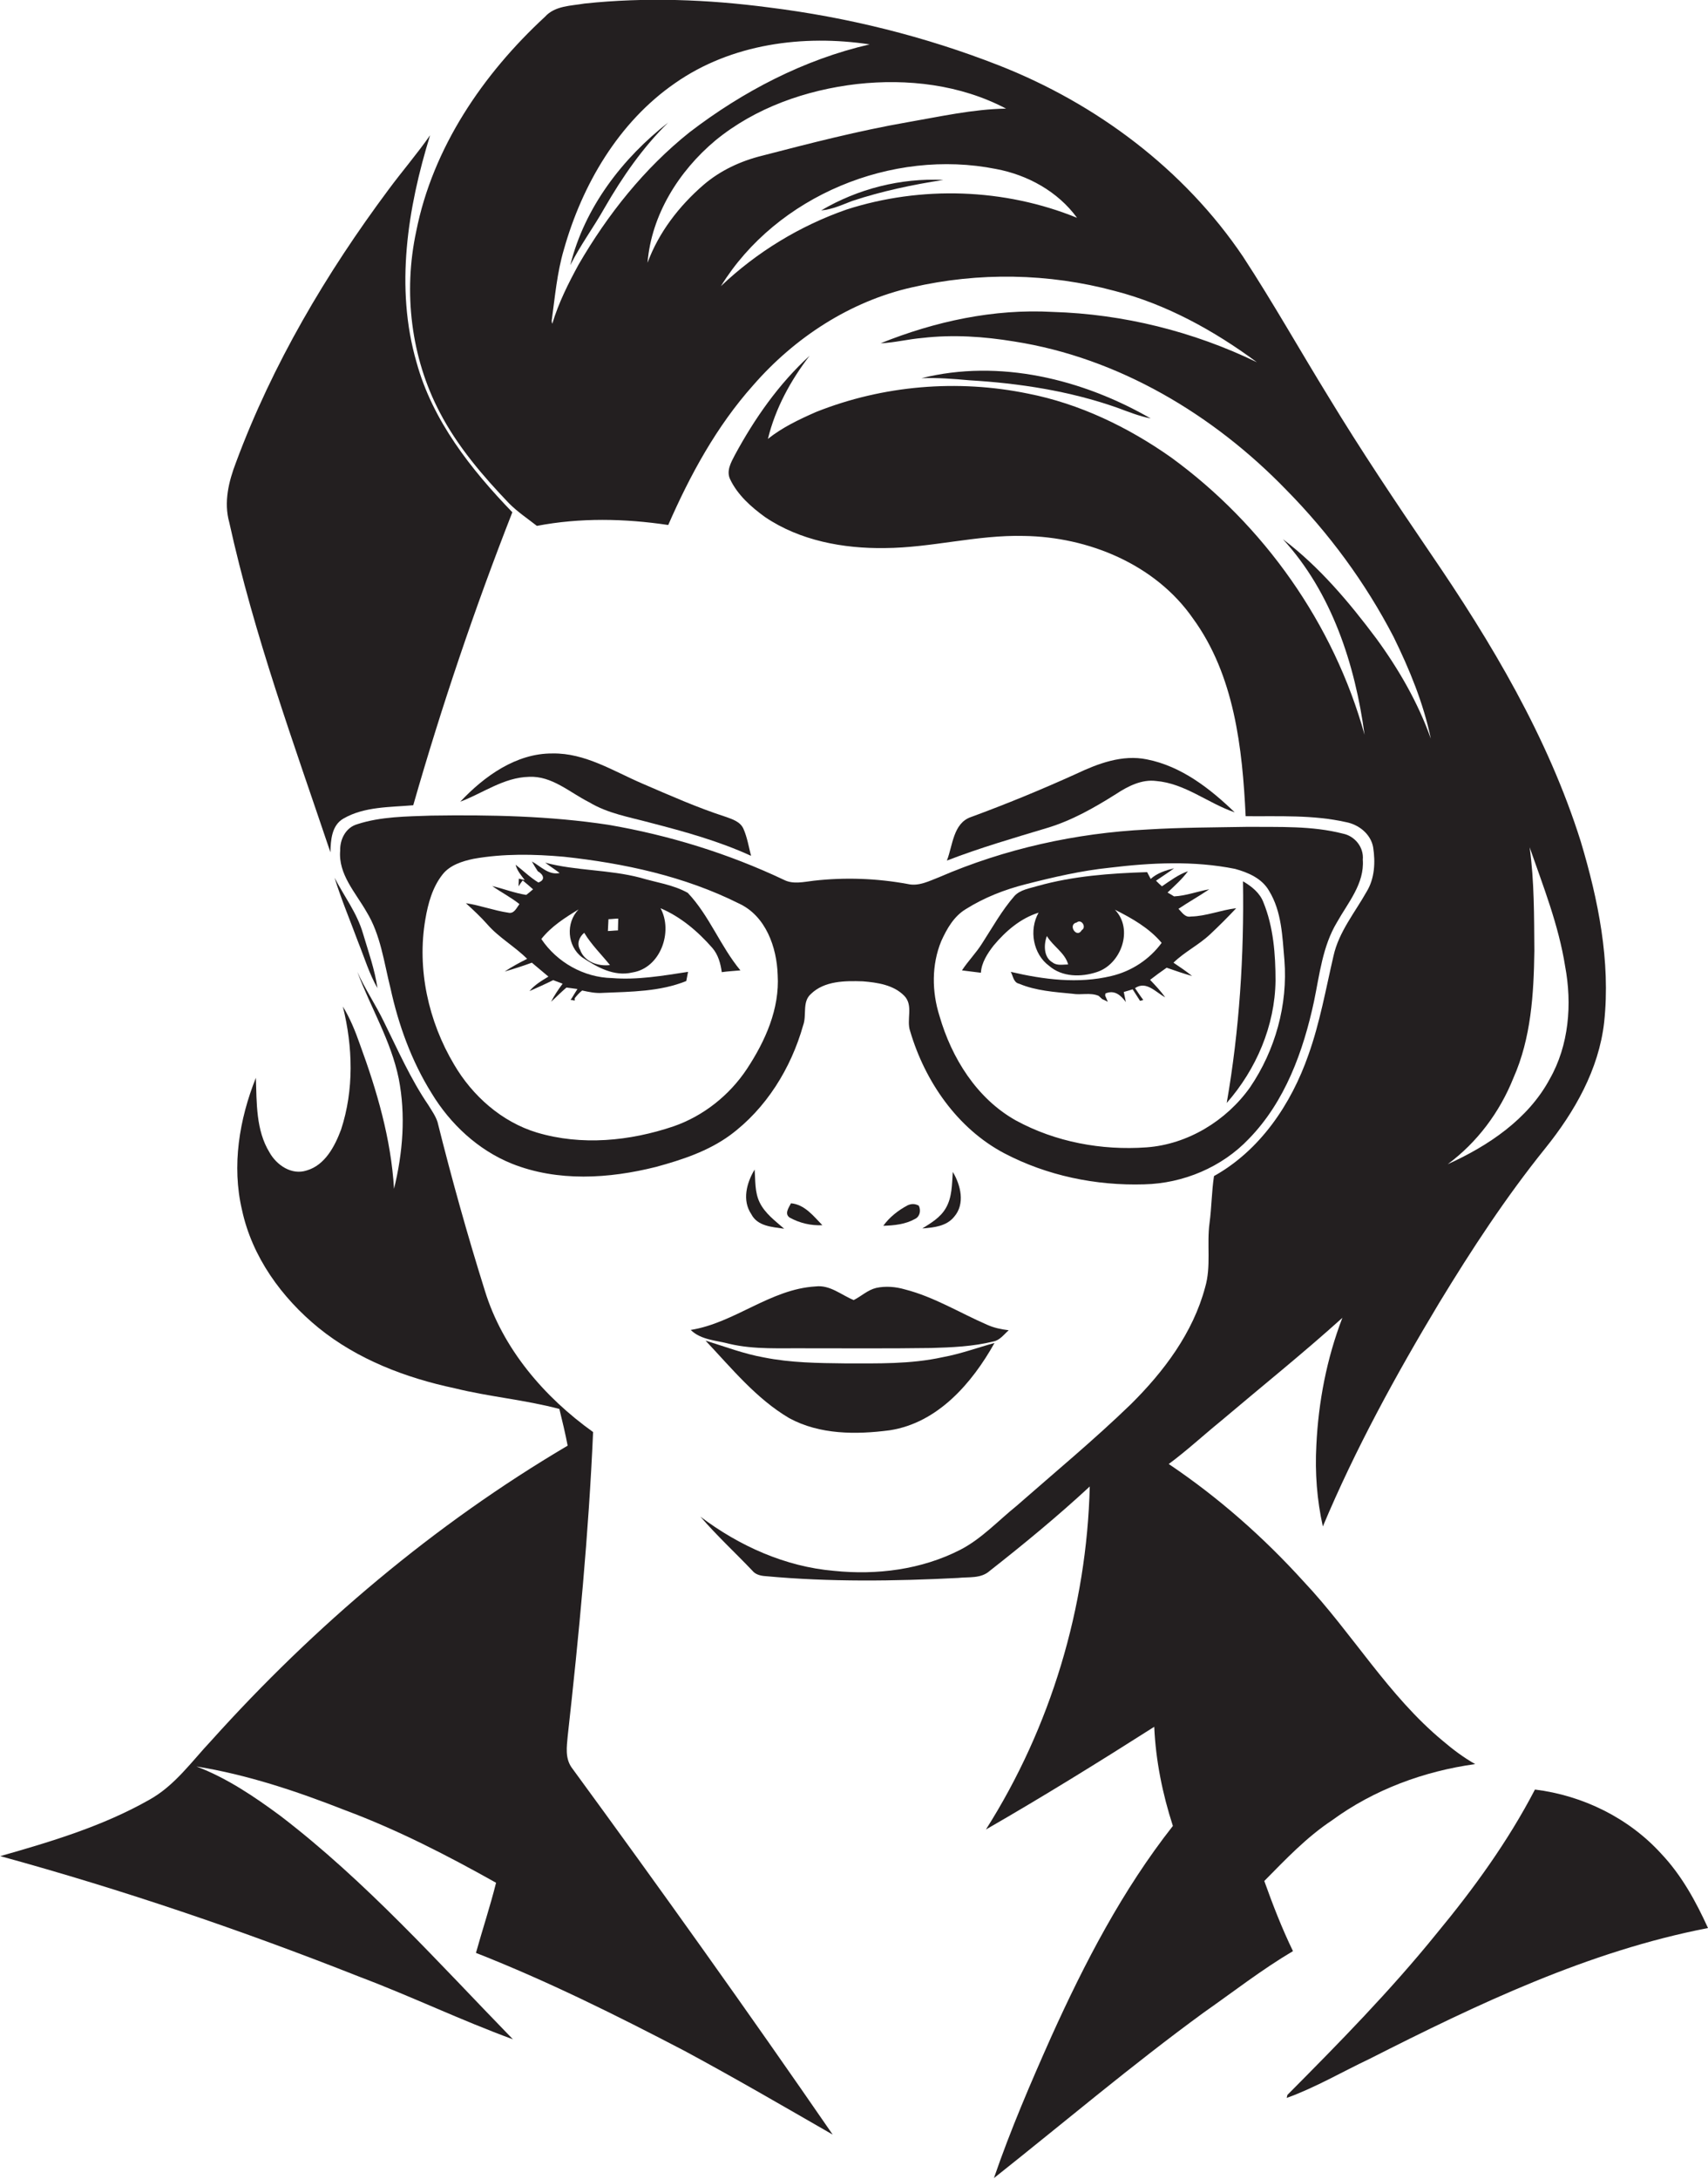 <?xml version="1.0" encoding="utf-8"?>
<!-- Generator: Adobe Illustrator 19.2.0, SVG Export Plug-In . SVG Version: 6.00 Build 0)  -->
<svg version="1.1" id="Layer_1" xmlns="http://www.w3.org/2000/svg" xmlns:xlink="http://www.w3.org/1999/xlink" x="0px" y="0px"
	 viewBox="0 0 577.4 736.3" enable-background="new 0 0 577.4 736.3" xml:space="preserve">
<g>
	<path fill="#231F20" d="M427.4,635.6c7.2-7.3,14.3-14.8,22.9-20.5c14.2-10.4,31.1-16.6,48.4-19c-3.9-2.2-7.5-4.9-10.9-7.8
		c-18.5-15.3-30.7-36.5-47.1-53.9c-13.6-15-28.8-28.4-45.6-39.7c6.1-4.5,11.7-9.7,17.6-14.5c13.7-11.6,27.8-22.9,41.1-34.9
		c-5.3,13.8-8.1,28.4-8.8,43.1c-0.5,9.2,0.2,18.5,2.2,27.4c11-26.2,24.7-51.2,39.3-75.5c11-18.1,22.6-35.8,35.9-52.3
		c9.9-12.3,18.1-26.6,19.9-42.6c2.2-20.6-2-41.3-7.9-61c-11.1-35.3-30.2-67.3-51-97.7c-11.7-17.2-23.3-34.5-34.1-52.3
		c-9.8-15.9-18.9-32.1-29.1-47.7c-19.9-29.5-49.6-51.7-82.5-64.6c-25-9.8-51.3-16.3-77.9-19.6c-20.6-2.7-41.5-3.5-62.2-1.3
		c-4.6,0.8-10,0.7-13.4,4.5c-20.9,19.3-37.9,44.2-43.5,72.5c-4.4,20.5-1.8,42.6,8,61.2c6,11.5,14.5,21.4,23.4,30.7
		c2.9,2.9,6.2,5.1,9.4,7.6c14.6-2.8,29.7-2.5,44.4-0.3c7.4-16.9,16.3-33.3,28.7-47.2c14-16.1,32.8-28.4,53.7-33.1
		c22.5-5.2,46.2-4.8,68.5,1.2c17.5,4.5,33.6,13.4,48.1,24.1c-21.5-10.4-45.2-16.3-69.1-17c-19.9-1.1-39.7,3.2-58.1,10.6
		c4.7-0.2,9.3-1.4,14.1-1.8c10.4-1.2,20.8-0.5,31.1,1.2c35.2,5.5,67.3,24.7,91.9,50.1c14.5,14.7,26.8,31.4,36.3,49.7
		c5.4,11,10.1,22.4,12.6,34.4c-4.3-12.1-10.8-23.4-18.4-33.8c-9.2-12.3-19.3-24.3-31.6-33.6c16.5,18,24.4,42.3,27.6,66.1
		c-10.4-37.5-34.1-71-65.5-93.8c-14.5-10.2-30.9-18.1-48.3-21.5c-23.8-4.9-49-2.8-71.6,6.2c-5.7,2.5-11.4,5.2-16.3,9.1
		c2.5-10.3,7.7-19.8,14.1-28.1c-10.4,9.5-18.6,21.2-25.3,33.6c-1.3,2.5-2.9,5.3-1.6,8.1c2.5,5.3,7.1,9.4,11.8,12.8
		c11.8,8,26.5,10.7,40.5,10.5c15.8-0.1,31.2-4.5,47-4.1c21.8,0.3,44.5,9.6,57.2,27.9c14,19.2,16.7,43.8,17.8,66.8
		c11.3,0.1,22.8-0.5,33.9,2c4.3,0.8,8.4,4,9.2,8.5c0.8,5.1,0.5,10.6-2.2,15c-4,7.1-9.4,13.6-11.2,21.7c-2.6,11.2-4.6,22.6-8.5,33.5
		c-5.8,16.6-16.3,32.2-31.9,40.9c-0.8,5.3-0.8,10.6-1.5,15.8c-1,7.3,0.6,14.7-1.5,21.8c-4.1,15.4-14,28.5-25.1,39.5
		c-12.4,12-25.7,23-38.7,34.4c-6.2,5-11.8,11.1-19,14.8c-13.1,6.7-28.2,8.6-42.7,7.1c-16.4-1.4-32-8.4-45.1-18.3
		c5.5,6.4,11.7,12.1,17.5,18.2c1.1,1.4,2.9,1.8,4.6,1.9c21.6,2,43.4,1.7,65,0.6c3.6-0.4,7.7,0.3,10.7-2.4
		c11.6-9.1,23-18.5,33.8-28.5c-1,40.8-13.2,81.4-35.1,115.9c19.3-11.1,38.2-22.8,56.9-34.7c0.5,11.4,2.8,22.7,6.3,33.5
		c-17,21.6-29.8,46.2-41.1,71.2c-7,15.7-13.8,31.5-19.4,47.8c23.6-18.7,46.6-38.2,71-56c10-7,19.6-14.5,30.1-20.7
		C433.4,651.7,430.3,643.7,427.4,635.6z M511.6,364.3c6-13.5,6.9-28.4,7.1-43c-0.1-11.7,0-23.4-1.6-35c4.6,13.2,9.8,26.3,12,40.2
		c2.4,12.8,1.3,26.7-5.2,38.1c-7.3,13.6-20.8,22.6-34.5,28.8C499.4,386,507,375.8,511.6,364.3z M195.6,89.4c-3.5,6.4-6.8,13-8.9,20
		c-0.1-0.2-0.2-0.7-0.2-1c1.1-8,1.8-16.2,4.1-24c6.2-22,18.5-43.1,37.6-56.3C247.2,14.8,271.5,11.6,294,15
		c-22.2,5.1-42.9,15.9-60.9,29.7C217.8,56.9,205.4,72.5,195.6,89.4z M218.9,88.8c1.3-16.2,10.6-31,22.9-41.3
		c13.5-11.1,30.7-17.1,47.9-19.1c17.1-1.9,35,0.2,50.4,8.3c-11.3,0.2-22.3,2.7-33.3,4.6c-16.6,2.9-32.9,7.1-49.1,11.3
		c-7.3,1.8-14.2,5-19.9,9.9C229.6,69.6,222.7,78.5,218.9,88.8z M286.2,70.8c-15.8,5.5-30.4,14.4-42.5,25.9
		c18.9-30.6,57.9-46.6,93-39.6c10.7,2,20.9,7.6,27.4,16.5C339.5,63.6,311.4,62.7,286.2,70.8z"/>
	<path fill="#231F20" d="M111.7,288c0.1-4.1,0.4-9.1,4.4-11.4c7.1-4.1,15.7-3.8,23.6-4.5c9.6-33.5,20.8-66.6,33.5-99
		c-14-14.5-27-31-32.4-50.7c-7.3-25.2-3-52.1,4.6-76.7C141,52,136,57.8,131.4,64c-21.1,28.3-39.3,59.1-51.6,92.2
		c-2.5,6.5-4.2,13.5-2.3,20.3C85.9,214.6,99.3,251.2,111.7,288z"/>
	<path fill="#231F20" d="M245.3,276c-9.6-3.1-18.8-7.2-28.1-11.2c-9.8-4.2-19.4-10.4-30.4-10.2c-12.3-0.1-23.1,7.7-31.2,16.3
		c7.7-2.9,14.7-8.2,23.2-8.4c7.8-0.4,13.8,5.3,20.4,8.6c6.3,3.8,13.6,5,20.6,6.9c11.6,3,23.2,6.2,34.1,11.2
		c-0.8-3.1-1.3-6.3-2.6-9.2C250.2,277.6,247.5,276.8,245.3,276z"/>
	<path fill="#231F20" d="M390.8,263.9c9.8,0.8,17.5,7.5,26.6,10.6c-8.3-8-18-15.6-29.7-17.9c-8.3-1.7-16.5,1.4-23.9,4.9
		c-11.7,5.3-23.6,10.2-35.6,14.6c-6,2.1-6.1,9.6-8.1,14.7c11.1-4.3,22.5-7.6,33.8-11c8.4-2.5,16.1-6.9,23.4-11.5
		C381.4,265.6,386,263.3,390.8,263.9z"/>
	<path fill="#231F20" d="M306.8,298.7c-10.4-1.9-21.1-2.3-31.7-1.1c-3.4,0.4-7,1.3-10.1-0.3c-18.8-8.9-38.9-15.1-59.4-18.6
		c-19.8-3-39.8-3.4-59.8-3.1c-8.4,0.3-17,0.3-25,2.9c-3.9,1.1-5.9,5.1-5.8,8.9c-0.7,8,5.2,14.2,8.9,20.7c4.8,7.8,5.9,17.1,8.1,25.8
		c2.7,12.4,7.1,24.6,13.9,35.5c6.3,10.4,15.7,19.2,27.1,23.8c15.5,6.2,32.9,5.1,48.8,1.1c8.8-2.4,17.6-5.3,25-10.7
		c12.2-9,20.6-22.6,24.7-37.1c1.3-3.5-0.4-7.9,2.6-10.6c4.6-4.5,11.6-4.5,17.6-4.3c4.9,0.4,10.4,1.2,14,4.9c3.2,3.3,0.6,8.1,2,12
		c5,16.9,15.9,32.8,31.8,41.2c14.5,7.6,31,11,47.3,10.5c13.2-0.3,26.3-5.8,35.4-15.4c12.2-12.5,18.4-29.6,22-46.4
		c1.9-9.1,2.9-18.7,7.8-26.8c3.7-6.6,9.3-13,8.7-21.1c0.4-4.2-2.7-8-6.7-8.8c-10.5-2.7-21.4-2.2-32.2-2.3c-11.3,0.2-22.7,0.2-34,0.9
		c-24.1,1.2-48.1,6.5-70.3,16.1C314.1,297.7,310.6,299.6,306.8,298.7z M252.5,361.2c-5.9,8.9-14.7,15.9-24.8,19.4
		c-14.8,5-31.1,6.6-46.2,2.1c-11.9-3.6-21.8-12.4-28-23c-8.7-14.6-12.6-32.3-9.7-49.1c0.9-5.3,2.4-10.8,5.8-15.1
		c2.5-3.2,6.7-4.5,10.5-5.3c10.1-1.8,20.4-1.6,30.5-0.7c20.4,2.2,40.8,6.6,59.2,15.8c9.1,4.2,12.8,14.8,13.1,24.1
		C263.6,340.9,258.7,351.8,252.5,361.2z M326.5,307.2c6.2-3.9,13.1-6.6,20.2-8.4c9.4-2.4,18.8-4.6,28.5-5.6
		c14-1.7,28.4-2.4,42.3,0.4c4.4,1.2,9.1,3.2,11.5,7.4c4.3,7,4.5,15.4,5.2,23.4c1.2,15.1-3.1,30.5-11.6,43c-8,11.3-21.1,19.3-35,20.3
		c-15.2,1.1-30.8-1.8-44.2-9.1c-13.2-7.4-21.7-21.1-25.8-35.3c-2.6-8.2-2.7-17.3,0.6-25.3C320.1,313.8,322.5,309.6,326.5,307.2z"/>
	<path fill="#231F20" d="M216.5,296.6c-10.6-2.8-21.7-2.3-32.2-5.1c1.6,1.2,3.3,2.3,4.9,3.5c-3.8,0.8-6.4-2.3-9.4-3.9
		c0.6,1.1,1.3,2.2,2,3.3c1.8,1,2.8,2.9,0.2,3.8c-2.8-1.7-5.1-4-7.7-6c0.5,2,1.9,3.6,3.1,5.2l-2-0.5c0,0.6-0.1,1.9-0.1,2.6
		c0.3-0.5,1-1.5,1.4-2c1.2,1,2.4,2,3.5,3c-0.8,0.7-1.5,1.3-2.3,1.9c-3.9-0.6-7.7-2.1-11.5-3c3,2.1,6.3,3.8,9.2,6.1
		c-1,1.3-1.8,3.4-3.8,2.9c-4.8-0.7-9.5-2.5-14.3-3.2c2.5,2.3,5,4.6,7.2,7.1c3.9,4.5,9.3,7.5,13.5,11.7c-2.6,1.3-5.2,2.7-7.6,4.3
		c3.1-0.9,6.2-1.9,9.2-3c1.9,1.6,3.7,3.1,5.6,4.7c-2.3,1.4-4.7,2.8-6.4,4.9c2.7-1.2,5.4-2.4,8-3.7c1.1,0.4,2.1,0.8,3.2,1.2
		c-1.4,1.9-2.8,3.9-3.9,6.1c1.8-1.6,3.4-3.3,5.2-4.8c0.9,0.1,2.8,0.4,3.7,0.5c-0.8,1.2-1.5,2.5-2.3,3.7c0.3,0,1,0.1,1.4,0.2l0-0.8
		c0.7-0.9,1.5-1.8,2.5-2.6c2.3,0.5,4.6,1,7,0.8c9.5-0.4,19.3-0.4,28.2-4c0.2-1,0.4-2.1,0.6-3.1c-8.5,1.3-17.1,2.8-25.7,2.1
		c-9.5-0.2-18.6-5.3-23.9-13.2c3.4-4.3,8-7.2,12.6-10c-4.4,4.5-3.9,12.4,1.2,16.2c5,3.3,10.8,6.6,17,5.1c9.5-1.5,13.8-13.8,9.5-21.7
		c6.8,2.9,12.6,7.8,17.5,13.4c2,2.3,2.8,5.3,3.2,8.2c2.1-0.3,4.2-0.4,6.3-0.6c-6.8-8.2-10.5-18.5-17.8-26.2
		C227.5,298.9,221.8,298.2,216.5,296.6z M196.1,320.9c-1.2-2-0.3-4.3,1.4-5.7c2.4,4,5.8,7.3,8.7,10.9
		C202.2,326.6,197.5,325,196.1,320.9z M208.9,314.4c-0.9,0-2.6,0.2-3.4,0.2c0.1-1.3,0.1-2.7,0.2-4c0.8,0,2.5-0.2,3.3-0.2
		C209,311.7,208.9,313,208.9,314.4z"/>
	<path fill="#231F20" d="M335.9,319.5c4.1-4.9,9.1-9.2,15.2-11.1c-3.3,5.8-1.9,14,3.6,18c4.4,3.8,10.8,3.8,16,2.1
		c8.3-2.6,12.6-14.5,6.2-21.1c5.8,2.9,11.6,6.2,15.8,11.2c-4.1,5.6-10.2,9.6-17,11.2c-11.2,2.7-22.9,1.2-34-1.4
		c0.8,1.4,0.9,3.6,2.8,4c5.7,2.4,12,2.8,18.1,3.4c2.9,0.5,6-0.5,8.8,0.7c0.3,0.3,0.9,0.8,1.2,1.1c0.5,0.2,1.5,0.7,1.9,0.9
		c-0.2-0.5-0.7-1.6-0.9-2.1l0.1-0.7c3.1-1.3,5.2,0.6,6.9,2.9c-0.2-1.1-0.5-2.3-0.7-3.4c0.8-0.2,2.3-0.7,3-0.9
		c0.8,1.3,1.7,2.6,2.5,3.9c0.3-0.1,0.8-0.2,1.1-0.3c-1-1.3-1.9-2.7-2.8-4c3.8-2.6,7,1.4,10.2,3.1c-1.5-2.1-3.3-4-5.1-5.9
		c1.8-1.4,3.7-2.8,5.6-4.1c2.9,1,5.7,2,8.6,2.8c-2-1.6-4.2-3.1-6.3-4.5c3.8-3.7,8.6-6,12.4-9.6c3-2.8,6-5.8,8.8-8.8
		c-5.2,0.6-10.1,2.7-15.3,2.8c-2,0.4-3-1.4-4.2-2.6c3.4-2.3,7-4.3,10.4-6.6c-4,0.7-7.8,2.2-11.9,2.4c-0.5-0.3-1.6-1-2.2-1.3
		c2.4-2.3,4.9-4.5,6.9-7.2c-3.2,1.1-6,3.2-8.8,5.1c-0.7-0.6-1.4-1.3-2-1.9c2-1.4,4.1-2.7,6.1-4.2c-2.8,0.7-5.7,1.6-7.9,3.6
		c-0.4-0.8-0.8-1.5-1.2-2.3c-12.5,0.4-25,1.3-37.1,4.7c-2.6,0.8-5.7,1.2-7.7,3.3c-4.3,4.9-7.5,10.7-11,16.1c-2,3.2-4.7,5.9-6.8,9.1
		c2.1,0.3,4.2,0.5,6.4,0.8C331.8,325.3,333.8,322.2,335.9,319.5z M364,311.7c1.6-1.3,3.4,1.6,1.7,2.6
		C364,317.3,360.8,312.4,364,311.7z M353.9,316.3c2.1,3.5,6.1,5.6,7.2,9.6c-1.8,0-3.8,0.5-5.3-0.7
		C352.8,323.5,352.8,319.2,353.9,316.3z"/>
	<path fill="#231F20" d="M113.1,296.6c2.3,7.4,5.3,14.5,8,21.8c2.1,5.2,3.7,10.6,6.5,15.5c-0.9-6.3-3.1-12.4-4.9-18.5
		C120.7,308.5,116.3,302.8,113.1,296.6z"/>
	<path fill="#231F20" d="M414.7,372.7c10-11.4,16.3-26.1,16.5-41.3c0-8.9-0.7-18.2-4.1-26.5c-1.2-3.2-4-5.4-6.9-7.1
		C420.6,322.8,419,348,414.7,372.7z"/>
	<path fill="#231F20" d="M191.9,586.8c3.8-34.2,7.1-68.5,8.6-102.9c-16.5-11.8-30.6-28.2-36.6-47.8c-5.9-18.8-11.2-37.8-16-57
		c-0.7-2.1-2-3.9-3.1-5.7c-6-8.8-10.3-18.6-15-28.1c-2.8-5.8-6.4-11.1-9-16.9c4.5,12.1,11.4,23.3,14,36.1c2.4,12.3,1.4,25-1.6,37.2
		c-1-16.9-5.8-33.2-11.6-49c-1.5-4.3-3.3-8.7-5.7-12.6c3.4,13.6,3.8,28.2-0.6,41.6c-2.1,5.6-5.4,12-11.6,13.8
		c-5.1,1.7-10.2-1.8-12.6-6.1c-4.6-7.5-4.3-16.7-4.6-25.2c-5.6,14-8.2,29.7-4.7,44.6c3.4,15.9,13.4,29.7,25.9,39.9
		c13.2,10.7,29.5,16.9,46,20.4c11.7,2.9,23.8,3.9,35.4,7c1,4.1,2,8.2,2.8,12.4c-45.1,26.6-85.5,60.8-120.5,99.7
		c-6.6,7-12.3,15.2-21,20c-15.7,8.9-33.1,14.1-50.3,19c41.2,11.3,81.8,25.1,121.5,40.8c17.5,6.6,34.3,14.7,51.8,21.1
		c-25.3-26-49.6-53.3-78.6-75.5c-8.8-6.5-18.1-12.8-28.4-16.7c17.3,2.8,34,8.4,50.3,14.8c17.7,6.6,34.6,15.3,51,24.5
		c-2,8-4.6,15.8-6.8,23.7c24.2,9.5,47.5,21.1,70.5,33.1c16.9,9.1,33.4,18.7,50.1,28.3c-28.8-41.8-58.3-83.1-88.3-124.1
		C191,594,191.6,590.2,191.9,586.8z"/>
	<path fill="#231F20" d="M265.1,415.2c-3.1-2.7-6.5-5.2-8.3-8.9c-1.7-3.5-1.4-7.4-1.7-11.1c-2.7,4.5-4.3,10.4-1.1,15.1
		C256.1,414.4,261.1,414.6,265.1,415.2z"/>
	<path fill="#231F20" d="M322.1,396c-0.3,4.2-0.2,8.6-2.4,12.3c-1.8,3.1-5,5-7.9,6.8c3.8-0.3,8.2-0.7,10.8-4
		C326.3,406.8,324.8,400.5,322.1,396z"/>
	<path fill="#231F20" d="M278,414c-3-3.1-6-7-10.6-7.4c-0.7,1.4-2.3,3.5-0.5,4.8C270.3,413.3,274.2,414.2,278,414z"/>
	<path fill="#231F20" d="M310.6,407.4c-1.3-0.7-2.5-0.7-3.8-0.1c-3.2,1.7-6.1,4-8.2,6.9c3.7-0.1,7.5-0.5,10.7-2.3
		C311,411.1,311.4,409,310.6,407.4z"/>
	<path fill="#231F20" d="M333.6,447.6c-9.2-4-17.9-9.4-27.7-11.9c-3.1-0.9-6.5-1.2-9.7-0.5c-2.9,0.7-5,2.8-7.6,4.1
		c-4.2-1.7-8-5.2-12.9-4.6c-15.3,0.9-27.3,12.3-42.2,14.7c3.5,3.4,8.6,3.5,13.1,4.7c8.5,2,17.4,1.4,26.1,1.5c14,0,28,0.1,42-0.1
		c7.1-0.2,14.2-0.5,21.1-2.2c2.2-0.4,3.6-2.4,5.2-3.8C338.5,449.2,336,448.7,333.6,447.6z"/>
	<path fill="#231F20" d="M285.7,460.7c-9.1-0.1-18.4-0.2-27.4-2c-6.8-1.2-13.3-3.7-19.8-5.7c8.8,9.3,17.1,19.6,28.3,26.2
		c10.3,5.6,22.6,5.6,34,4.1c16.2-2.5,27.8-15.9,35.4-29.5c-5.8,1.6-11.5,3.7-17.5,4.8C307.8,461,296.7,460.7,285.7,460.7z"/>
	<path fill="#231F20" d="M561.6,626.4c-11-12.1-26.5-19.7-42.7-21.7c-9.1,17.5-20.7,33.5-33.2,48.6c-15.6,19.3-33,37-50.5,54.6
		c0,0.3-0.2,0.7-0.2,1c9.7-3.5,18.7-8.8,28-13.2c36.5-18.5,74-36.4,114.4-44.2C573.3,642.5,568.5,633.7,561.6,626.4z"/>
	<path fill="#231F20" d="M192.8,89.6c3.4-6.8,7.9-12.8,11.6-19.4c6-10.4,12.9-20.4,21.5-28.8C210.5,53.4,197.6,70.1,192.8,89.6z"/>
	<path fill="#231F20" d="M277.6,71.1c3.7-0.3,7.1-1.9,10.5-3.2c10-3.3,20.4-5.5,30.8-7.1C304.5,60.1,290,63.8,277.6,71.1z"/>
	<path fill="#231F20" d="M377.5,137.7c3.8,1.4,7.5,2.9,11.5,3.7c-23.1-13.3-51.2-20.2-77.5-13.6c5.4-0.2,10.8,0.2,16.2,0.7
		C344.6,129.5,361.5,132.1,377.5,137.7z"/>
</g>
</svg>
